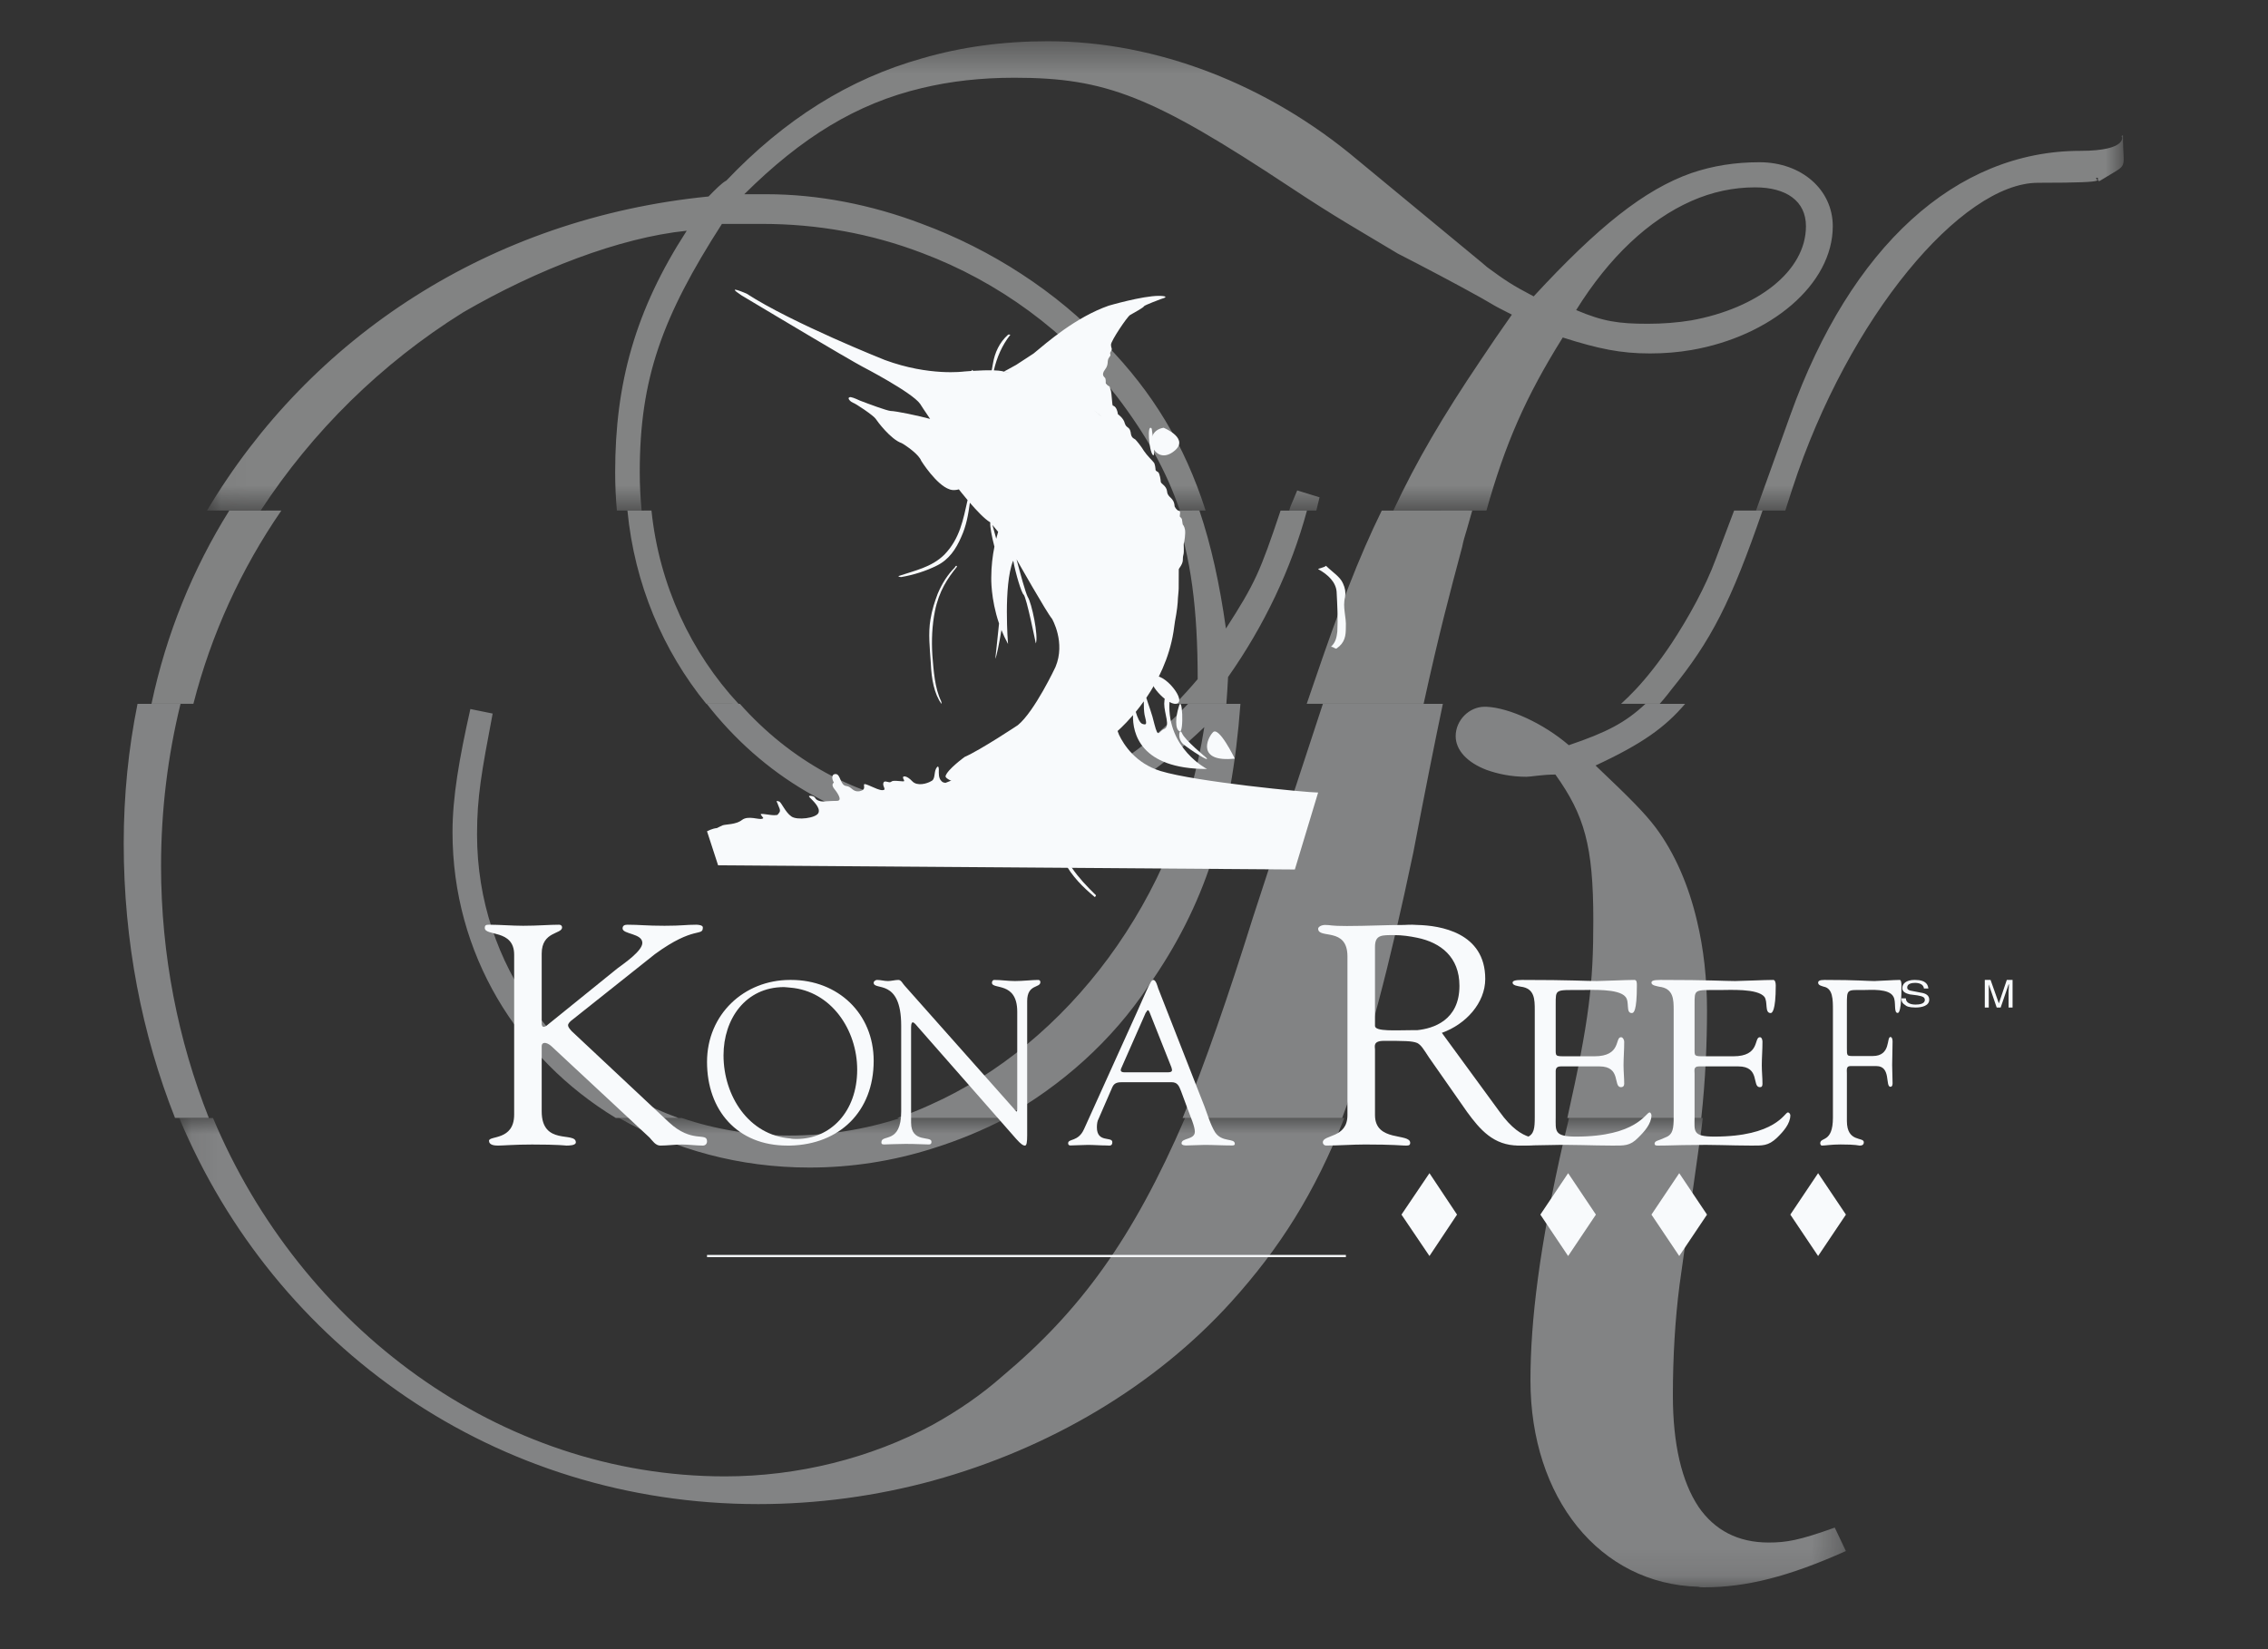 <svg width="77" height="56" viewBox="0 0 77 56" fill="none" xmlns="http://www.w3.org/2000/svg">
<rect x="0" y="0" width="77" height="56" fill="#333333" stroke="none"/>
<mask id="mask0_795_5844" style="mask-type:alpha" maskUnits="userSpaceOnUse" x="6" y="37" width="57" height="17">
<path fill-rule="evenodd" clip-rule="evenodd" d="M6.086 37.962H62.669V53.9H6.086V37.962Z" fill="white"/>
</mask>
<g mask="url(#mask0_795_5844)">
<path opacity="0.404" fill-rule="evenodd" clip-rule="evenodd" d="M57.664 53.882V51.165C58.212 51.962 59.005 52.379 60.044 52.379C60.648 52.379 61.083 52.306 62.291 51.872L62.669 52.668C60.724 53.538 59.289 53.9 57.853 53.9C57.777 53.9 57.721 53.9 57.664 53.882V53.882ZM57.664 37.963V39.048L57.022 43.63C56.871 44.789 56.795 46.093 56.795 47.379C56.795 49.046 57.098 50.313 57.664 51.164V53.881C54.302 53.791 51.96 50.857 51.96 46.872C51.96 44.862 52.263 42.326 53.093 38.704C53.156 38.445 53.215 38.199 53.27 37.963L57.664 37.963V39.048L57.702 38.776C57.743 38.505 57.779 38.234 57.81 37.963L57.664 37.963ZM45.64 37.963C44.633 40.514 43.453 42.38 41.799 44.21C39.212 47.071 35.623 49.19 31.676 50.277V48.375C32.526 47.904 33.319 47.361 34.037 46.727C36.673 44.515 38.454 42.082 40.233 37.963L45.64 37.963ZM21.023 37.963C22.887 39.032 25.104 39.646 27.483 39.646C28.899 39.646 30.316 39.428 31.676 38.994V37.963L34.168 37.963C33.371 38.38 32.534 38.726 31.676 38.994V37.963L30.568 37.963C29.352 38.358 28.089 38.559 26.803 38.559C25.515 38.559 24.282 38.349 23.143 37.962L21.023 37.963ZM7.232 37.963C10.213 45.084 16.966 50.133 24.612 50.133C27.087 50.133 29.561 49.517 31.676 48.376V50.278C29.749 50.803 27.747 51.074 25.746 51.074C16.838 51.074 9.342 45.753 6.086 37.964L7.232 37.963Z" fill="#F8FAFC"/>
</g>
<path opacity="0.4" fill-rule="evenodd" clip-rule="evenodd" d="M50.48 23.999H50.405C49.875 23.999 49.421 24.46 49.421 24.996C49.421 25.476 49.818 25.898 50.48 26.147V23.999ZM23.03 37.961C19.035 36.528 16.196 32.807 16.196 28.333C16.196 27.068 16.347 26.224 16.726 24.23L15.969 24.076C15.59 25.763 15.363 27.068 15.363 28.256C15.363 32.386 17.572 35.942 20.907 37.962L23.03 37.961ZM57.21 23.901C56.534 24.696 55.756 25.257 54.17 25.994C55.381 27.144 55.835 27.605 56.213 28.103C56.856 28.966 57.33 30.059 57.613 31.267V37.961H57.76C57.903 36.66 57.954 35.385 57.954 34.316C57.954 33.242 57.84 32.207 57.613 31.267V37.961H53.212C53.963 34.602 54.094 33.39 54.094 31.248C54.094 28.717 53.791 27.681 52.807 26.301C52.354 26.301 51.975 26.377 51.824 26.377C51.313 26.377 50.859 26.282 50.48 26.147V24C51.237 24.038 52.391 24.556 53.262 25.304C54.544 24.87 55.186 24.537 55.863 23.9L57.21 23.901ZM48.986 23.901C48.712 25.204 48.39 26.817 47.983 28.947C47.177 32.779 46.437 35.639 45.568 37.962L40.151 37.961C40.922 36.074 41.693 33.853 42.533 31.171C43.523 28.129 44.283 25.815 44.913 23.9L48.986 23.901ZM40.333 23.901C38.099 26.286 35.569 27.451 32.676 27.451C32.297 27.451 31.938 27.413 31.578 27.375V28.276C31.957 28.314 32.354 28.333 32.751 28.333C35.76 28.333 38.238 27.221 40.887 24.69C39.979 30.538 36.233 35.447 31.578 37.518V37.961L30.469 37.961C30.843 37.833 31.213 37.685 31.578 37.518V37.961L34.075 37.961C36.035 36.876 37.758 35.339 38.995 33.472C40.891 30.768 41.81 27.965 42.114 23.9L40.333 23.901ZM25.12 23.901C26.815 25.808 29.077 27.086 31.579 27.375V28.276C28.563 27.947 25.878 26.316 23.994 23.9L25.12 23.901ZM6.129 23.901C5.695 25.672 5.468 27.518 5.468 29.407C5.468 32.436 6.049 35.331 7.09 37.96L5.942 37.961C4.819 35.123 4.2 31.975 4.2 28.64C4.2 27.008 4.361 25.423 4.669 23.901L6.129 23.901Z" fill="#F8FAFC"/>
<path opacity="0.395" fill-rule="evenodd" clip-rule="evenodd" d="M55.036 23.899C55.194 23.757 55.353 23.598 55.524 23.419C55.912 23.007 56.336 22.47 56.741 21.861V23.419C56.705 23.472 56.668 23.508 56.631 23.562C56.537 23.68 56.444 23.792 56.349 23.899L55.036 23.899ZM59.84 17.337C58.769 20.439 58.1 21.75 56.741 23.419V21.862C57.331 20.967 57.903 19.929 58.253 18.98L58.874 17.337H59.84ZM49.79 17.337V18.014C49.854 17.781 49.919 17.556 49.983 17.338L49.79 17.337V18.014C49.735 18.193 49.679 18.372 49.642 18.569C49.202 20.219 48.859 21.499 48.333 23.898L44.364 23.899C44.454 23.636 44.542 23.38 44.627 23.133C45.46 20.689 46.126 18.937 46.911 17.338L49.79 17.337ZM39.872 17.338C40.435 18.907 40.662 20.69 40.662 23.061C40.412 23.357 40.158 23.636 39.901 23.899L41.636 23.899C41.659 23.603 41.678 23.3 41.694 22.989C42.918 21.25 43.836 19.322 44.372 17.338L43.477 17.338C42.776 19.425 42.615 19.799 41.621 21.343C41.408 19.825 41.118 18.509 40.721 17.337L39.872 17.338ZM22.118 17.337C22.381 19.875 23.465 22.166 25.074 23.9L23.977 23.899C22.51 22.097 21.541 19.828 21.302 17.338L22.118 17.337ZM9.552 17.337C8.183 19.326 7.17 21.541 6.566 23.898L5.143 23.899C5.644 21.529 6.545 19.32 7.783 17.338L9.552 17.337Z" fill="#F8FAFC"/>
<mask id="mask1_795_5844" style="mask-type:alpha" maskUnits="userSpaceOnUse" x="7" y="1" width="66" height="17">
<path fill-rule="evenodd" clip-rule="evenodd" d="M7.029 1.4H72.1V17.337H7.029V1.4Z" fill="white"/>
</mask>
<g mask="url(#mask1_795_5844)">
<path opacity="0.399" fill-rule="evenodd" clip-rule="evenodd" d="M50.266 8.882V10.103C49.469 9.657 48.254 9.018 47.457 8.611C46.166 7.835 45.331 7.37 43.813 6.362C39.125 3.261 37.55 2.64 34.437 2.64C33.298 2.64 32.273 2.757 31.305 2.989V1.982C32.634 1.594 34.057 1.4 35.576 1.4C39.277 1.4 43.054 2.873 46.09 5.432L50.266 8.882ZM57.422 6.827C58.124 6.517 58.845 6.362 59.586 6.362C60.648 6.362 61.313 6.827 61.313 7.68C61.313 9.211 59.661 10.471 57.422 10.878V11.886C60.117 11.421 62.224 9.657 62.224 7.68C62.224 6.44 61.161 5.509 59.737 5.509C58.921 5.509 58.162 5.625 57.422 5.877V6.827ZM59.617 17.337L60.782 14.096C62.831 8.378 66.4 5.122 70.632 5.122C72.283 5.122 72.037 4.598 72.037 4.637C72.018 4.657 72.018 4.598 72.075 4.598C72.075 5.219 72.132 5.432 72.075 5.587C72.018 5.742 71.809 5.819 71.278 6.149C71.183 6.149 71.259 6.033 71.202 6.033C70.955 6.091 72.037 6.207 69.19 6.207C66.608 6.207 62.756 10.762 60.857 16.577C60.773 16.841 60.691 17.094 60.612 17.336L59.617 17.337ZM47.304 17.337C48.088 15.658 48.986 14.134 50.266 12.235V17.337H50.465C51.104 15.071 51.785 13.496 53.057 11.46C54.271 11.847 55.03 12.002 56.017 12.002C56.492 12.002 56.967 11.964 57.422 11.886V10.878C56.947 10.956 56.454 10.994 55.942 10.994C54.955 10.994 54.423 10.917 53.512 10.529C54.632 8.726 55.979 7.467 57.422 6.827V5.877C55.828 6.439 54.252 7.699 52.069 10.064C51.329 9.676 51.102 9.521 50.494 9.075L50.266 8.881V10.103C50.513 10.239 50.722 10.374 50.874 10.451L51.329 10.684C50.931 11.246 50.589 11.75 50.266 12.235V17.337H47.304ZM44.69 17.337C44.729 17.188 44.766 17.037 44.8 16.887L44.041 16.654L43.813 17.197C43.798 17.244 43.784 17.291 43.769 17.336L44.69 17.337ZM40.932 17.337C40.208 15.089 39.138 13.328 37.55 11.693C35.879 9.909 33.659 8.475 31.305 7.603V8.591C33.886 9.561 36.202 11.247 37.929 13.476C38.902 14.755 39.592 15.971 40.058 17.338L40.932 17.337ZM7.029 17.337C10.527 11.447 16.643 7.407 24.055 6.672C24.282 6.44 24.51 6.207 24.662 6.13C26.636 4.056 28.819 2.679 31.305 1.982V2.989C29.084 3.513 27.224 4.657 25.269 6.595H26.029C27.756 6.595 29.578 6.944 31.305 7.603V8.591C29.578 7.932 27.756 7.603 25.877 7.603H24.51C22.479 10.762 21.72 12.856 21.72 16.034C21.72 16.474 21.742 16.909 21.784 17.337L20.944 17.337C20.905 16.909 20.885 16.474 20.885 16.034C20.885 13.011 21.568 10.53 23.315 7.835C21.037 8.068 18.228 9.154 15.723 10.607C12.936 12.346 10.608 14.65 8.85 17.337L7.029 17.337Z" fill="#F8FAFC"/>
</g>
<path fill-rule="evenodd" clip-rule="evenodd" d="M48.531 39.837L47.581 41.244L48.531 42.65L49.467 41.244L48.531 39.837Z" fill="#F8FAFC"/>
<path fill-rule="evenodd" clip-rule="evenodd" d="M53.239 39.837L52.296 41.244L53.239 42.65L54.182 41.244L53.239 39.837Z" fill="#F8FAFC"/>
<path fill-rule="evenodd" clip-rule="evenodd" d="M57.011 39.837L56.068 41.244L57.011 42.65L57.954 41.244L57.011 39.837Z" fill="#F8FAFC"/>
<path fill-rule="evenodd" clip-rule="evenodd" d="M61.726 39.837L60.783 41.244L61.726 42.65L62.67 41.244L61.726 39.837Z" fill="#F8FAFC"/>
<mask id="mask2_795_5844" style="mask-type:alpha" maskUnits="userSpaceOnUse" x="4" y="1" width="69" height="53">
<path fill-rule="evenodd" clip-rule="evenodd" d="M4.2 53.9H72.1V1.4H4.2V53.9Z" fill="white"/>
</mask>
<g mask="url(#mask2_795_5844)">
<path fill-rule="evenodd" clip-rule="evenodd" d="M24.004 42.687H45.694V42.613H24.004V42.687Z" fill="#F8FAFC"/>
<path fill-rule="evenodd" clip-rule="evenodd" d="M65.319 33.565C65.304 33.42 65.154 33.375 65.019 33.375C64.915 33.375 64.75 33.398 64.75 33.532C64.75 33.609 64.825 33.632 64.885 33.643L65.229 33.71C65.379 33.732 65.499 33.799 65.499 33.944C65.499 34.156 65.244 34.212 65.035 34.212C64.81 34.212 64.72 34.168 64.675 34.123C64.57 34.056 64.556 33.989 64.556 33.9H64.705C64.705 34.067 64.885 34.112 65.035 34.112C65.154 34.112 65.349 34.09 65.349 33.956C65.349 33.866 65.289 33.833 65.095 33.799L64.84 33.766C64.765 33.744 64.585 33.71 64.585 33.554C64.585 33.409 64.705 33.275 65.005 33.275C65.424 33.275 65.454 33.465 65.469 33.565H65.319Z" fill="#F8FAFC"/>
<path fill-rule="evenodd" clip-rule="evenodd" d="M68.193 34.212V33.662C68.193 33.638 68.206 33.509 68.206 33.427H68.193L67.924 34.212H67.789L67.52 33.427V33.662V34.212H67.385V33.275H67.581L67.863 34.072L68.132 33.275H68.328V34.212H68.193Z" fill="#F8FAFC"/>
<path fill-rule="evenodd" clip-rule="evenodd" d="M20.954 32.889C21.198 32.707 21.808 32.29 21.808 32.017C21.808 31.69 21.137 31.727 21.137 31.527C21.137 31.436 21.198 31.4 21.299 31.4C21.726 31.4 21.93 31.436 22.56 31.436C23.17 31.436 23.272 31.4 23.638 31.4C23.719 31.4 23.862 31.418 23.862 31.491C23.862 31.817 23.577 31.418 22.235 32.399L19.449 34.614C19.347 34.687 19.286 34.76 19.286 34.814C19.286 34.868 19.327 34.923 19.408 35.014L22.702 38.101C23.495 38.845 24.004 38.428 24.004 38.755C24.004 38.845 23.943 38.9 23.862 38.9C23.638 38.9 23.373 38.864 23.15 38.864C22.906 38.864 22.662 38.9 22.418 38.9C22.255 38.9 22.154 38.737 22.052 38.627L18.717 35.522C18.635 35.45 18.554 35.413 18.493 35.413C18.432 35.413 18.391 35.45 18.391 35.522V37.738C18.391 38.918 19.55 38.41 19.55 38.791C19.55 38.9 19.306 38.9 19.225 38.9C19.205 38.9 18.981 38.864 18.066 38.864C17.456 38.864 17.09 38.9 16.907 38.9C16.785 38.9 16.602 38.882 16.602 38.737C16.602 38.555 17.456 38.737 17.456 37.847V32.417C17.456 31.545 16.459 31.8 16.459 31.509C16.459 31.418 16.5 31.4 16.602 31.4C16.988 31.4 17.375 31.436 17.761 31.436C18.269 31.436 18.635 31.4 18.981 31.4C19.042 31.4 19.083 31.436 19.083 31.491C19.083 31.727 18.391 31.618 18.391 32.38V34.76C18.391 34.814 18.412 34.868 18.453 34.868C18.493 34.868 18.534 34.85 18.574 34.814L20.954 32.889Z" fill="#F8FAFC"/>
<path fill-rule="evenodd" clip-rule="evenodd" d="M26.618 33.518C26.693 33.518 26.768 33.536 26.824 33.536V33.275C25.255 33.275 24.004 34.452 24.004 36.059C24.004 37.704 25.031 38.9 26.73 38.9H26.824V38.657C25.423 38.545 24.564 37.218 24.564 35.835C24.564 34.602 25.311 33.518 26.618 33.518V33.518ZM26.824 33.536C28.224 33.649 29.102 34.975 29.102 36.321C29.102 37.76 28.187 38.675 27.048 38.675C26.973 38.675 26.899 38.675 26.824 38.657V38.9C28.505 38.862 29.662 37.741 29.662 36.022C29.662 34.415 28.448 33.275 26.861 33.275H26.824V33.536Z" fill="#F8FAFC"/>
<path fill-rule="evenodd" clip-rule="evenodd" d="M30.596 34.828C30.596 33.199 29.662 33.654 29.662 33.37C29.662 33.313 29.737 33.275 29.774 33.275C29.905 33.275 30.017 33.313 30.148 33.313C30.26 33.313 30.391 33.275 30.503 33.275C30.596 33.275 30.652 33.407 30.708 33.464L34.424 37.65C34.462 37.707 34.499 37.745 34.518 37.745C34.518 37.745 34.536 37.725 34.536 37.65V34.355C34.536 33.313 33.677 33.616 33.677 33.37C33.677 33.313 33.715 33.275 33.752 33.275C33.995 33.275 34.219 33.313 34.462 33.313C34.723 33.313 35.059 33.275 35.246 33.275C35.302 33.275 35.321 33.313 35.321 33.35C35.321 33.559 34.873 33.407 34.873 33.994V38.559C34.873 38.786 34.854 38.9 34.798 38.9C34.742 38.9 34.667 38.862 34.499 38.672L31.157 34.866C31.138 34.847 31.044 34.715 30.988 34.715C30.97 34.715 30.932 34.733 30.932 34.885V38.123C30.932 38.824 31.623 38.559 31.623 38.767C31.623 38.805 31.623 38.862 31.53 38.862C31.343 38.862 31.138 38.843 30.745 38.843C30.484 38.843 30.073 38.862 30.017 38.862C29.924 38.862 29.924 38.824 29.924 38.786C29.924 38.502 30.596 38.862 30.596 37.745V34.828Z" fill="#F8FAFC"/>
<path fill-rule="evenodd" clip-rule="evenodd" d="M38.903 34.377C38.921 34.377 38.921 34.377 38.921 34.358V33.648C38.849 33.816 38.741 34.041 38.596 34.377L36.806 38.336C36.608 38.784 36.264 38.653 36.264 38.822C36.264 38.858 36.282 38.896 36.336 38.896C36.517 38.896 36.734 38.877 36.933 38.877C37.15 38.877 37.349 38.896 37.566 38.896C37.656 38.896 37.764 38.933 37.764 38.784C37.764 38.578 37.24 38.822 37.24 38.279C37.24 38.168 37.258 38.056 37.294 37.999L37.764 36.917C37.837 36.748 37.981 36.748 38.126 36.748H38.921V36.412H38.18C38.072 36.412 38.017 36.375 38.072 36.263L38.903 34.377ZM38.921 34.358C38.958 34.284 38.994 34.284 39.03 34.377L39.771 36.244C39.807 36.356 39.807 36.412 39.644 36.412H38.921V36.748H39.771C39.97 36.748 40.024 36.861 40.096 37.047L40.331 37.682C40.404 37.888 40.566 38.242 40.566 38.429C40.566 38.709 40.114 38.634 40.114 38.821C40.114 38.896 40.241 38.896 40.277 38.896C40.476 38.896 40.693 38.877 40.892 38.877C41.199 38.877 41.506 38.896 41.814 38.896C41.868 38.896 41.922 38.896 41.922 38.84C41.922 38.634 41.489 38.803 41.253 38.448C41.091 38.186 41 37.85 40.892 37.57L39.319 33.555C39.301 33.499 39.246 33.275 39.156 33.275C39.102 33.275 39.066 33.331 38.921 33.648V34.358Z" fill="#F8FAFC"/>
<path fill-rule="evenodd" clip-rule="evenodd" d="M46.682 32.151C46.682 31.734 46.921 31.753 47.339 31.753C47.598 31.753 47.857 31.789 48.116 31.843V31.408C47.877 31.39 47.718 31.408 47.677 31.408C47.061 31.408 46.404 31.444 45.727 31.444C45.149 31.444 45.19 31.408 44.99 31.408C44.851 31.408 44.752 31.48 44.752 31.535C44.752 31.898 45.747 31.462 45.747 32.478V37.865C45.747 38.663 44.911 38.518 44.911 38.79C44.911 38.844 44.951 38.899 45.03 38.899C45.468 38.899 45.906 38.863 46.344 38.863C47.319 38.863 47.578 38.899 47.677 38.899C47.777 38.899 47.877 38.917 47.877 38.808C47.877 38.463 46.682 38.79 46.682 37.865V35.634C46.682 35.543 46.603 35.344 46.981 35.344C47.677 35.344 47.936 35.344 48.116 35.416V34.981H47.936C47.399 34.981 46.682 35.035 46.682 34.836V32.151ZM48.116 31.843C48.912 32.007 49.549 32.496 49.549 33.475C49.549 34.654 48.653 34.926 48.116 34.981V35.416C48.255 35.489 48.334 35.634 48.514 35.906L49.807 37.756C50.245 38.354 50.703 38.899 51.559 38.899C51.659 38.899 52.296 38.899 52.296 38.772C52.296 38.518 51.739 38.917 50.902 37.738L48.952 35.072C49.768 34.781 50.425 34.056 50.425 33.24C50.425 31.662 48.892 31.426 48.116 31.408V31.843Z" fill="#F8FAFC"/>
<path fill-rule="evenodd" clip-rule="evenodd" d="M52.817 35.601C52.817 35.868 52.795 35.868 53.161 35.868H54.13C55.056 35.868 54.819 35.22 55.035 35.22C55.099 35.22 55.143 35.315 55.143 35.373C55.143 35.658 55.12 35.925 55.12 36.173C55.12 36.383 55.143 36.593 55.143 36.802C55.143 36.879 55.099 36.917 55.035 36.917C54.755 36.917 55.056 36.211 54.303 36.211H52.989C52.795 36.211 52.817 36.345 52.817 36.459V37.928C52.817 38.404 52.752 38.595 53.506 38.595C55.573 38.595 55.875 37.775 56.004 37.775C56.047 37.775 56.068 37.851 56.068 37.87C56.068 38.156 55.831 38.423 55.616 38.633C55.336 38.919 55.143 38.9 54.733 38.9C54.066 38.9 53.377 38.862 52.688 38.881C52.343 38.881 51.956 38.9 51.59 38.9C51.525 38.9 51.46 38.9 51.46 38.824C51.482 38.728 51.568 38.747 51.848 38.614C52.085 38.518 52.106 38.309 52.106 37.928V34.305C52.106 33.942 52.106 33.561 51.633 33.504C51.547 33.485 51.353 33.466 51.353 33.37C51.353 33.313 51.418 33.275 51.676 33.275C53.355 33.275 53.829 33.313 54.216 33.313C54.389 33.313 55.207 33.275 55.487 33.275C55.573 33.275 55.573 33.37 55.573 33.466C55.573 34.343 55.465 34.4 55.401 34.4C55.185 34.4 55.336 34.019 55.185 33.847C54.949 33.561 54.023 33.618 53.656 33.618C52.795 33.618 52.817 33.58 52.817 34.114V35.601Z" fill="#F8FAFC"/>
<path fill-rule="evenodd" clip-rule="evenodd" d="M57.532 35.601C57.532 35.868 57.51 35.868 57.877 35.868H58.846C59.772 35.868 59.535 35.22 59.75 35.22C59.814 35.22 59.837 35.315 59.837 35.373C59.837 35.658 59.814 35.925 59.814 36.173C59.814 36.383 59.837 36.593 59.837 36.802C59.837 36.879 59.814 36.917 59.75 36.917C59.47 36.917 59.772 36.211 59.018 36.211H57.683C57.489 36.211 57.532 36.345 57.532 36.459V37.928C57.532 38.404 57.446 38.595 58.2 38.595C60.288 38.595 60.59 37.775 60.697 37.775C60.762 37.775 60.783 37.851 60.783 37.87C60.783 38.156 60.547 38.423 60.331 38.633C60.03 38.919 59.837 38.9 59.449 38.9C58.76 38.9 58.092 38.862 57.403 38.881C57.037 38.881 56.671 38.9 56.305 38.9C56.219 38.9 56.175 38.9 56.175 38.824C56.197 38.728 56.283 38.747 56.563 38.614C56.8 38.518 56.822 38.309 56.822 37.928V34.305C56.822 33.942 56.822 33.561 56.326 33.504C56.262 33.485 56.068 33.466 56.068 33.37C56.068 33.313 56.111 33.275 56.37 33.275C58.07 33.275 58.544 33.313 58.91 33.313C59.104 33.313 59.922 33.275 60.202 33.275C60.267 33.275 60.288 33.37 60.288 33.466C60.288 34.343 60.159 34.4 60.116 34.4C59.901 34.4 60.03 34.019 59.901 33.847C59.664 33.561 58.738 33.618 58.372 33.618C57.51 33.618 57.532 33.58 57.532 34.114V35.601Z" fill="#F8FAFC"/>
<path fill-rule="evenodd" clip-rule="evenodd" d="M62.703 35.593C62.703 35.859 62.703 35.859 62.933 35.859H63.579C64.211 35.859 64.039 35.213 64.182 35.213C64.24 35.213 64.254 35.308 64.254 35.365C64.254 35.651 64.24 35.916 64.24 36.163C64.24 36.372 64.254 36.581 64.254 36.791C64.254 36.867 64.225 36.904 64.182 36.904C63.996 36.904 64.211 36.201 63.708 36.201H62.818C62.674 36.201 62.703 36.334 62.703 36.449V38.064C62.703 38.805 63.278 38.596 63.278 38.786C63.278 38.9 63.177 38.9 63.134 38.9C63.091 38.9 63.033 38.862 62.488 38.862C62.172 38.862 61.971 38.9 61.856 38.9C61.813 38.9 61.798 38.843 61.798 38.824C61.798 38.596 62.229 38.824 62.229 37.95V34.301C62.229 33.94 62.229 33.56 61.913 33.503C61.87 33.484 61.727 33.465 61.727 33.37C61.727 33.313 61.77 33.275 61.942 33.275C63.077 33.275 63.378 33.313 63.636 33.313C63.751 33.313 64.311 33.275 64.498 33.275C64.542 33.275 64.556 33.37 64.556 33.465C64.556 34.339 64.469 34.396 64.427 34.396C64.283 34.396 64.383 34.016 64.283 33.845C64.139 33.56 63.507 33.617 63.278 33.617C62.703 33.617 62.703 33.579 62.703 34.111V35.593Z" fill="#F8FAFC"/>
<path fill-rule="evenodd" clip-rule="evenodd" d="M34.447 25.858C34.916 26.584 35.176 27.413 35.644 28.119C35.679 28.16 35.471 28.098 35.488 28.139C35.575 28.472 35.87 28.617 36.06 28.886C36.182 29.052 36.373 29.114 36.442 29.28C36.477 29.301 36.373 29.259 36.338 29.301C36.286 29.363 36.355 29.425 36.39 29.467C36.633 29.82 36.893 30.089 37.188 30.38C37.24 30.4 37.17 30.462 37.17 30.462C36.772 30.131 36.39 29.757 36.13 29.259C36.13 29.259 36.217 29.197 36.182 29.156C35.922 28.741 35.488 28.512 35.349 28.056C35.332 28.015 35.471 27.994 35.453 27.953C35.401 27.766 35.262 27.621 35.176 27.476C34.881 26.936 34.603 26.376 34.378 25.775C34.413 25.796 34.43 25.837 34.447 25.858" fill="#F8FAFC"/>
<path fill-rule="evenodd" clip-rule="evenodd" d="M45.668 20.267C45.572 20.623 45.716 20.951 45.692 21.307C45.692 21.577 45.668 21.82 45.379 22.019C45.331 22.048 45.282 21.962 45.187 21.962C45.355 21.805 45.379 21.634 45.403 21.449C45.427 20.993 45.403 20.566 45.379 20.096C45.355 19.768 45.09 19.512 44.753 19.326C44.73 19.312 44.97 19.269 45.018 19.212C45.235 19.426 45.499 19.583 45.595 19.811C45.668 19.968 45.692 20.11 45.668 20.267" fill="#F8FAFC"/>
<path fill-rule="evenodd" clip-rule="evenodd" d="M31.962 23.9C31.972 23.9 31.962 23.825 31.951 23.806C31.739 23.374 31.697 22.791 31.654 22.247C31.623 21.74 31.644 21.251 31.739 20.763C31.877 20.068 32.174 19.636 32.492 19.241C32.46 19.166 32.428 19.26 32.407 19.279C32.184 19.504 31.994 19.786 31.835 20.162C31.729 20.443 31.644 20.706 31.591 21.026C31.506 21.514 31.57 22.021 31.602 22.529C31.623 23.055 31.718 23.562 31.962 23.9" fill="#F8FAFC"/>
<path fill-rule="evenodd" clip-rule="evenodd" d="M38.799 24.586C38.694 24.564 38.611 24.346 38.56 24.172C38.648 24.065 38.739 23.945 38.832 23.816C38.831 23.985 38.838 24.159 38.858 24.269C38.937 24.586 38.937 24.623 38.799 24.586M33.693 17.824C33.741 17.88 33.808 17.96 33.887 18.059C33.865 18.132 33.844 18.21 33.823 18.293C33.77 18.107 33.724 17.938 33.693 17.824M37.327 14.084L37.328 14.083C37.35 14.102 37.374 14.121 37.395 14.139C37.373 14.12 37.349 14.102 37.327 14.084M37.141 13.933C37.208 13.984 37.27 14.034 37.327 14.082C37.327 14.082 37.327 14.083 37.327 14.084C37.266 14.033 37.205 13.982 37.141 13.933M37.089 13.895C37.029 13.85 36.968 13.807 36.907 13.764C36.971 13.808 37.031 13.852 37.089 13.895M39.703 23.859C39.742 23.096 39.526 23.58 39.526 23.897C39.526 24.232 39.742 24.66 39.526 24.753C39.329 24.828 39.329 25.107 39.192 24.586C39.113 24.236 38.991 23.938 38.918 23.695C39.307 23.124 39.694 22.362 39.84 21.458C39.84 21.458 39.862 21.318 39.891 21.1C39.959 20.747 39.987 20.495 39.991 20.316C40.013 20.109 40.017 19.987 40.017 19.987C40.017 19.764 40.022 19.541 40.02 19.329C40.026 19.319 40.03 19.308 40.036 19.298C40.213 19.056 40.134 19 40.174 18.852C40.213 18.721 40.174 18.498 40.194 18.442C40.213 18.386 40.252 18.126 40.233 17.995C40.213 17.865 40.154 17.809 40.154 17.809C40.154 17.809 40.154 17.79 40.134 17.678C40.134 17.567 40.036 17.567 40.056 17.511C40.056 17.437 40.095 17.362 40.017 17.343C39.938 17.325 39.879 17.195 39.879 17.195C39.86 16.878 39.644 16.915 39.624 16.692C39.604 16.487 39.408 16.431 39.408 16.357C39.408 16.282 39.369 16.096 39.329 16.04C39.27 16.003 39.231 15.984 39.231 15.947C39.231 15.91 39.212 15.742 39.172 15.705C39.133 15.649 38.937 15.463 38.839 15.314C38.74 15.147 38.583 14.96 38.544 14.923C38.505 14.886 38.406 14.886 38.387 14.681C38.347 14.476 38.249 14.551 38.19 14.383C38.151 14.197 37.955 14.067 37.955 14.067C37.915 13.806 37.817 13.788 37.778 13.769C37.758 13.75 37.739 13.341 37.719 13.285C37.699 13.229 37.68 13.117 37.66 13.117C37.64 13.117 37.562 13.043 37.542 13.006C37.542 12.968 37.542 12.875 37.522 12.838C37.503 12.801 37.365 12.745 37.522 12.54C37.66 12.354 37.562 12.261 37.66 12.131C37.758 12.019 37.64 12.037 37.719 11.926C37.778 11.833 37.719 11.833 37.719 11.702C37.719 11.572 38.269 10.753 38.367 10.697C38.465 10.641 38.839 10.436 38.839 10.399C38.858 10.362 39.408 10.157 39.408 10.157C39.801 10.046 39.349 10.046 39.349 10.046C38.779 10.046 37.64 10.38 37.64 10.38C36.517 10.774 35.547 11.627 35.089 12.005L34.499 12.39C34.27 12.52 34.086 12.615 34.086 12.615C34.161 12.629 34.23 12.647 34.303 12.664C34.224 12.647 34.147 12.629 34.066 12.615C34.066 12.615 33.998 12.585 33.742 12.576C33.842 12.144 34.016 11.729 34.302 11.367C34.302 11.367 34.243 11.349 34.223 11.367C33.929 11.628 33.772 11.982 33.713 12.335C33.698 12.415 33.685 12.495 33.67 12.574C33.519 12.572 33.313 12.575 33.037 12.593C33.031 12.581 33.022 12.57 33.006 12.559C32.998 12.571 32.991 12.584 32.983 12.596C32.904 12.601 32.822 12.607 32.731 12.615C32.731 12.615 31.552 12.782 30.04 12.224C30.04 12.224 26.898 10.976 25.347 9.971C25.347 9.971 24.581 9.636 25.17 10.027C25.17 10.027 27.409 11.367 28.587 12.056C28.563 12.042 28.545 12.03 28.524 12.017C28.908 12.242 29.193 12.406 29.274 12.447C29.274 12.447 30.963 13.322 31.238 13.713C31.238 13.713 31.42 13.998 31.578 14.225C31.202 14.12 30.409 13.955 30.237 13.955C30.093 13.941 29.499 13.719 29.19 13.601C29.031 13.526 28.878 13.465 28.842 13.49C28.744 13.527 28.901 13.657 28.96 13.676C29.038 13.694 29.648 14.104 29.726 14.216C29.784 14.307 30.241 14.921 30.612 15.047C30.627 15.056 30.652 15.07 30.682 15.087C30.821 15.178 31.198 15.438 31.277 15.649C31.277 15.649 31.788 16.469 32.24 16.617C32.24 16.617 32.358 16.673 32.554 16.617C32.554 16.617 32.679 16.779 32.85 16.981C32.701 17.641 32.59 18.289 32.063 18.833C31.631 19.261 31.061 19.373 30.512 19.559C30.472 19.578 30.57 19.596 30.59 19.596C31.022 19.522 31.435 19.391 31.808 19.205C32.22 19 32.456 18.646 32.633 18.237C32.809 17.853 32.874 17.469 32.928 17.072C33.154 17.333 33.431 17.628 33.614 17.734C33.614 17.734 33.617 17.737 33.621 17.742C33.606 17.881 33.674 18.228 33.761 18.563C33.699 18.872 33.654 19.229 33.654 19.615C33.654 19.615 33.631 20.331 33.918 21.171C33.854 21.811 33.791 22.37 33.791 22.37C33.835 22.281 33.918 21.877 34 21.393C34.062 21.55 34.136 21.709 34.223 21.868C34.223 21.868 34.062 19.889 34.392 19.05C34.395 19.058 34.398 19.068 34.4 19.075L34.396 19.041C34.397 19.038 34.398 19.036 34.399 19.033C34.485 19.495 34.678 20.133 34.754 20.192C34.852 20.285 35.166 21.849 35.166 21.849C35.264 21.607 35.028 20.471 34.891 20.267C34.815 20.122 34.632 19.449 34.512 18.991C34.521 19.006 34.529 19.022 34.538 19.038C34.538 19.038 35.539 20.806 35.716 21.011C35.716 21.011 36.187 21.812 35.834 22.649C35.834 22.649 35.127 24.157 34.557 24.623C34.557 24.623 33.3 25.461 32.75 25.703C32.75 25.703 32.161 26.131 32.102 26.354C32.043 26.578 34.655 27.564 37.915 24.846C37.915 24.846 38.155 24.646 38.466 24.284C38.451 24.889 38.702 26.112 40.979 26.112C40.979 26.112 39.624 25.423 39.703 23.859" fill="#F8FAFC"/>
<path fill-rule="evenodd" clip-rule="evenodd" d="M39.98 23.879C40.27 23.722 39.365 22.673 39.111 23.04C38.966 23.25 39.726 24.037 39.98 23.879" fill="#F8FAFC"/>
<path fill-rule="evenodd" clip-rule="evenodd" d="M39.807 15.359C40.463 14.91 39.504 14.525 39.504 14.525C38.746 14.653 39.15 15.809 39.807 15.359" fill="#F8FAFC"/>
<path fill-rule="evenodd" clip-rule="evenodd" d="M39.14 15.45C39.252 15.588 39.102 14.554 39.102 14.554C38.933 14.347 39.008 15.312 39.14 15.45" fill="#F8FAFC"/>
<path fill-rule="evenodd" clip-rule="evenodd" d="M39.404 26.182C38.559 25.923 38.155 25.294 37.992 24.953C37.919 24.767 37.767 24.357 37.767 24.157C37.767 23.893 37.767 23.832 37.691 23.974C37.597 24.137 37.71 24.278 37.691 24.359C37.691 24.461 37.616 24.825 37.503 24.765C37.39 24.724 37.296 24.663 37.296 24.542C37.296 24.42 37.221 24.481 37.202 24.785C37.202 24.835 37.197 24.882 37.191 24.927C37.086 24.957 36.974 24.99 36.852 25.026C36.846 24.974 36.844 24.924 36.844 24.886C36.825 24.765 36.693 24.623 36.693 24.623C36.693 24.623 36.712 24.704 36.712 24.765C36.712 24.797 36.721 24.922 36.72 25.065C36.326 25.181 35.863 25.32 35.374 25.47C35.363 25.424 35.351 25.392 35.338 25.392C35.325 25.392 35.318 25.433 35.314 25.488C34.177 25.84 32.919 26.25 32.103 26.582C32.047 26.578 31.997 26.564 31.968 26.527C31.855 26.426 31.874 26.243 31.874 26.142C31.874 26.061 31.855 25.96 31.779 26.101C31.704 26.243 31.761 26.466 31.61 26.527C31.478 26.608 31.14 26.709 30.97 26.527C30.782 26.324 30.612 26.324 30.669 26.446C30.744 26.567 30.65 26.527 30.593 26.527C30.518 26.527 30.311 26.486 30.255 26.547C30.179 26.608 30.029 26.466 29.991 26.588C29.953 26.709 30.123 26.831 29.953 26.831C29.765 26.831 29.332 26.547 29.332 26.648C29.332 26.729 29.388 26.831 29.163 26.871C28.937 26.891 28.918 26.709 28.729 26.689C28.522 26.669 28.541 26.284 28.372 26.284C28.202 26.284 28.259 26.486 28.297 26.547C28.353 26.588 28.202 26.588 28.297 26.75C28.41 26.891 28.635 27.195 28.41 27.195C28.183 27.195 28.014 27.216 27.939 27.216C27.845 27.216 27.713 27.175 27.675 27.094C27.637 27.013 27.393 26.993 27.487 27.074C27.581 27.175 27.863 27.418 27.788 27.6C27.713 27.783 27.054 27.864 26.866 27.722C26.659 27.58 26.527 27.236 26.451 27.216C26.376 27.195 26.338 27.175 26.395 27.276C26.433 27.398 26.527 27.519 26.451 27.6C26.395 27.661 26.433 27.681 26.282 27.681C26.113 27.681 25.793 27.6 25.83 27.661C25.887 27.762 25.962 27.783 25.868 27.803C25.774 27.844 25.397 27.681 25.19 27.844C24.983 28.006 24.644 27.985 24.531 28.026C24.492 28.047 24.408 28.08 24.339 28.119C24.182 28.13 24.004 28.228 24.004 28.228L24.38 29.383L43.961 29.525L44.751 26.912C44.374 26.912 40.591 26.547 39.404 26.182" fill="#F8FAFC"/>
<path fill-rule="evenodd" clip-rule="evenodd" d="M40.05 24.834C40.2 24.912 40.144 23.481 40.013 24.023C39.919 24.332 39.881 24.757 40.05 24.834" fill="#F8FAFC"/>
<path fill-rule="evenodd" clip-rule="evenodd" d="M40.958 25.733C40.958 25.733 40.209 25.116 40.132 24.9C40.036 24.683 39.959 25.084 40.171 25.267C40.382 25.45 41.111 25.916 40.958 25.733" fill="#F8FAFC"/>
<path fill-rule="evenodd" clip-rule="evenodd" d="M41.922 25.76C41.922 25.76 41.376 24.631 41.176 24.871C40.977 25.076 40.629 25.896 41.922 25.76" fill="#F8FAFC"/>
</g>
</svg>
